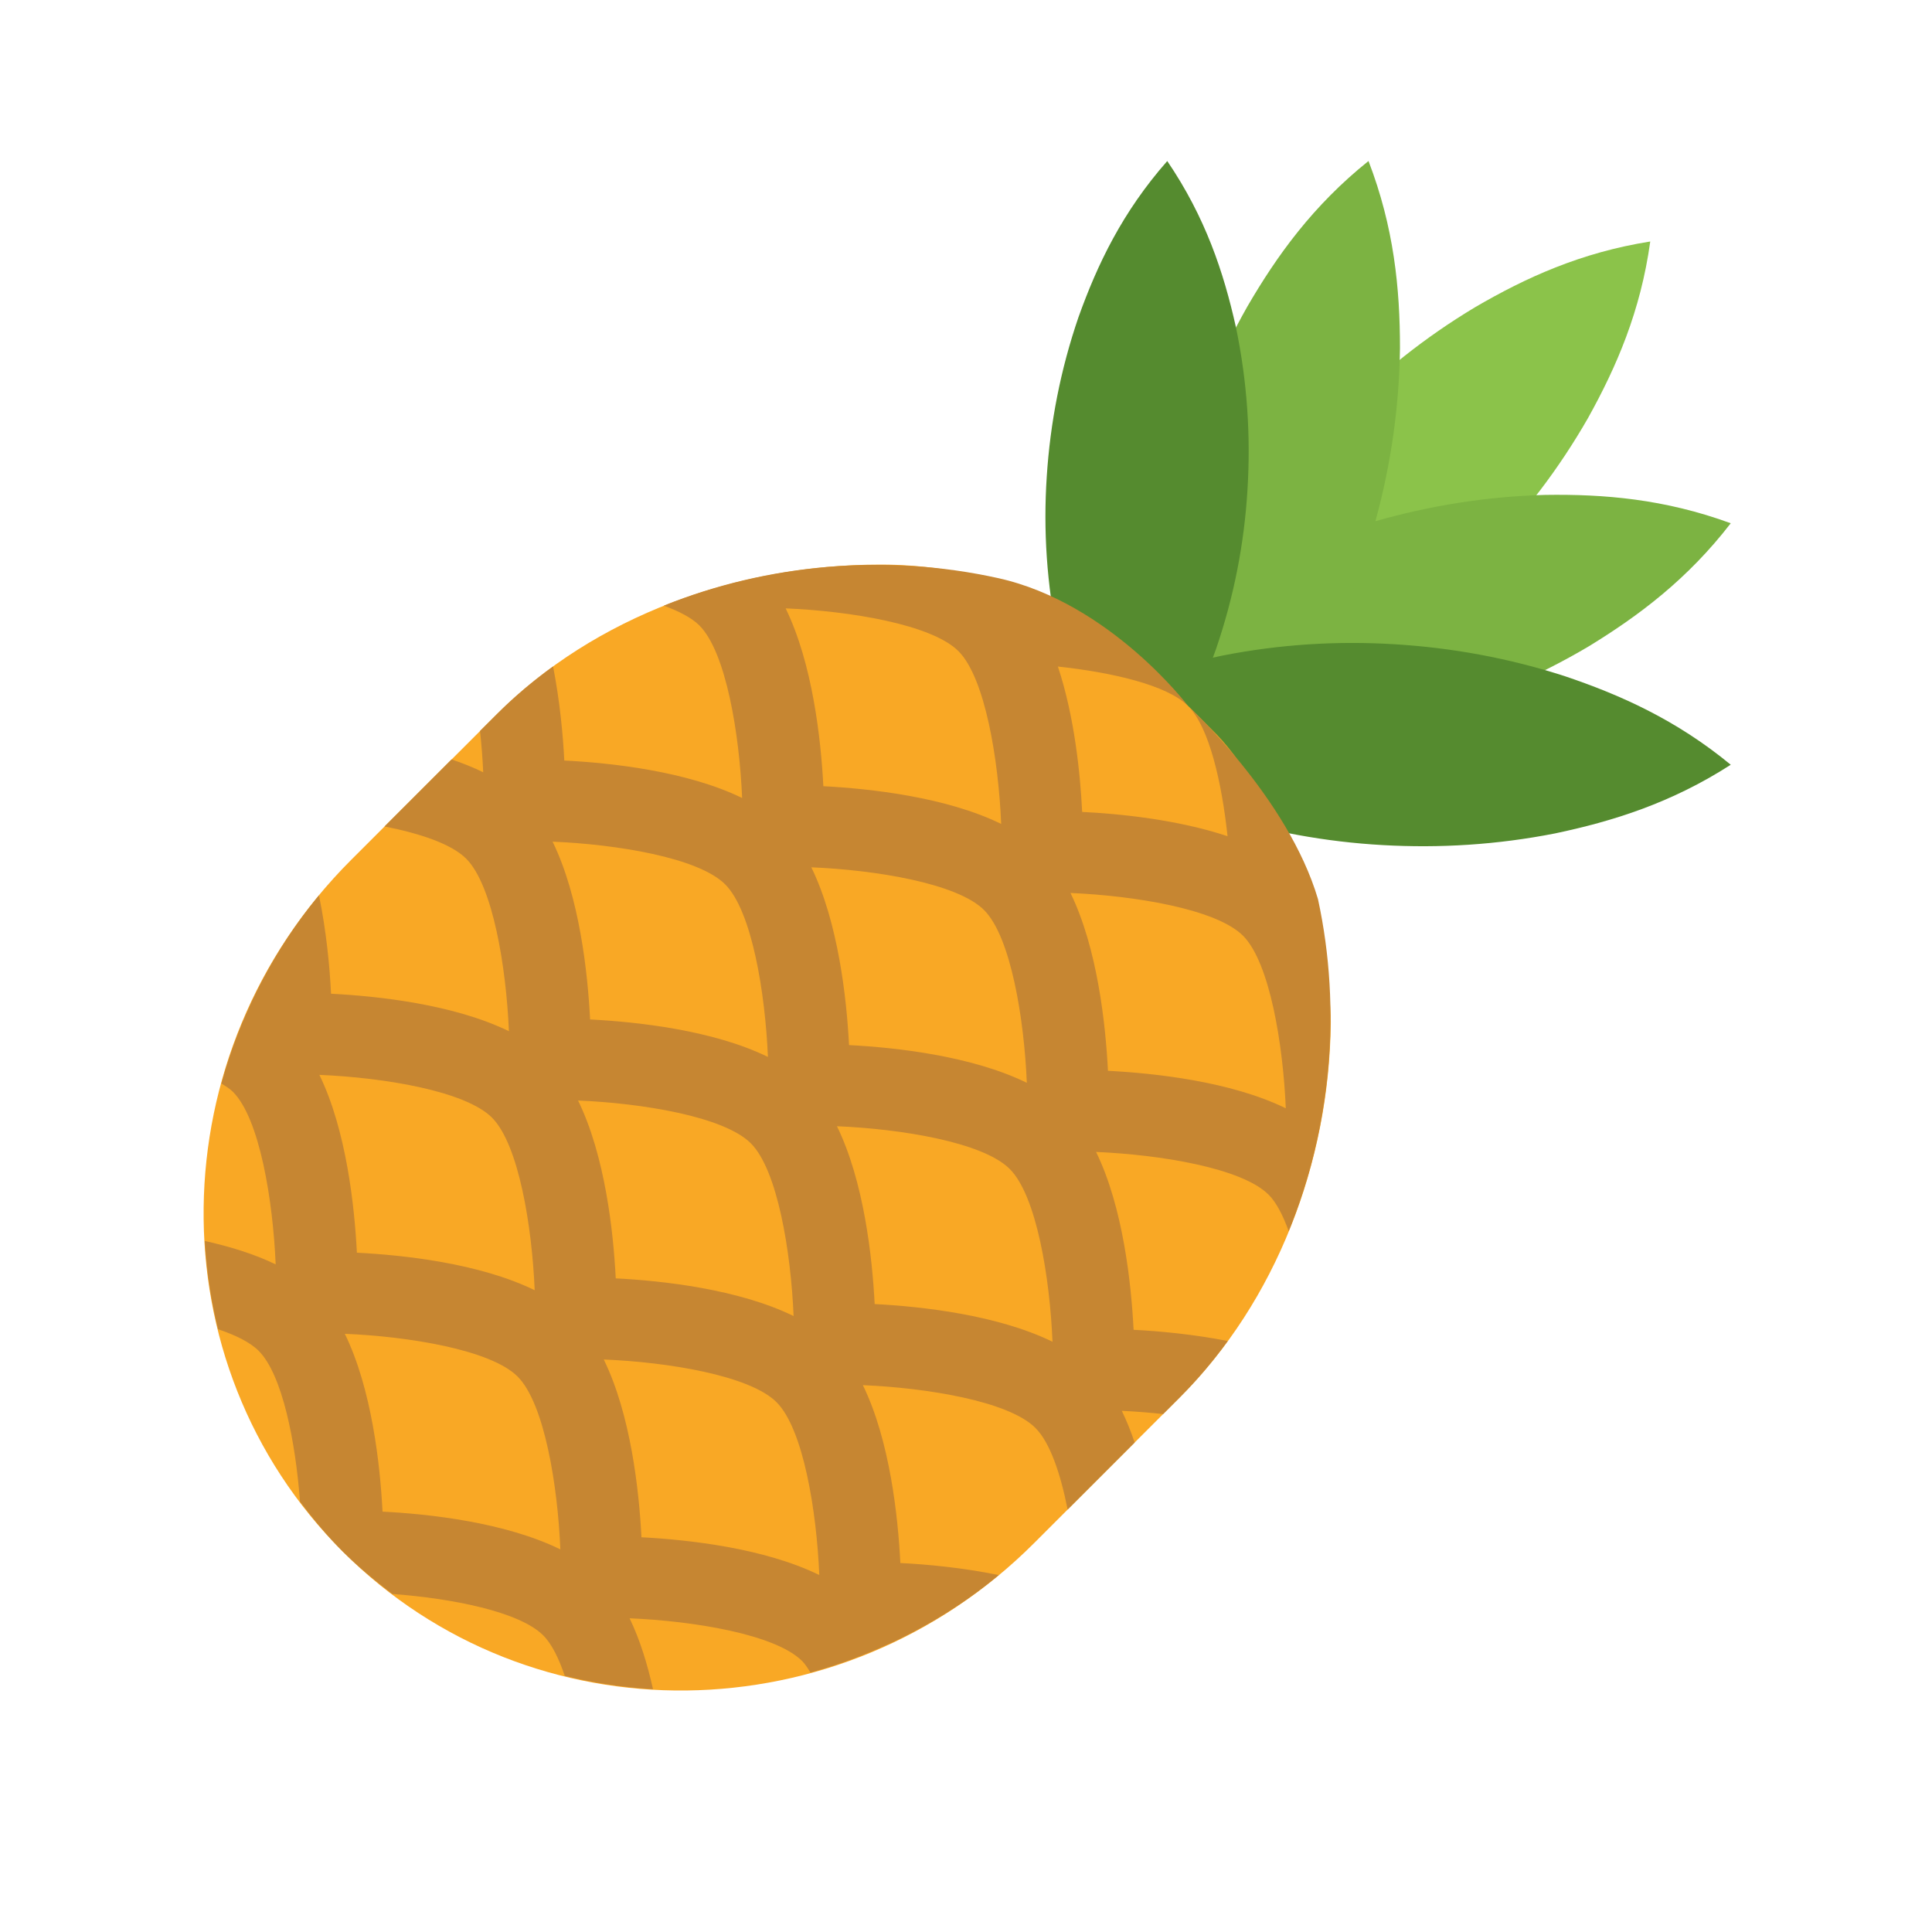 ﻿<?xml version="1.0" encoding="utf-8"?>
<svg xmlns="http://www.w3.org/2000/svg" width="480" height="480" viewBox="0 0 48 48">
  <path fill="#8BC34A" d="M29.201,18.041c0.243-1.729,0.844-3.107,1.551-4.381c0.721-1.261,1.582-2.383,2.563-3.389c0.98-1.006,2.086-1.89,3.331-2.637C37.904,6.9,39.272,6.274,41,6c-0.239,1.732-0.838,3.113-1.546,4.386c-0.722,1.26-1.582,2.384-2.568,3.384c-0.985,1.002-2.091,1.886-3.336,2.633C32.291,17.135,30.924,17.763,29.201,18.041z" />
  <path fill="#7CB342" d="M43,13c-1.07,1.387-2.279,2.295-3.529,3.059c-1.256,0.744-2.566,1.301-3.924,1.696c-1.356,0.396-2.762,0.624-4.221,0.664c-1.465,0.022-2.973-0.104-4.619-0.712c1.068-1.394,2.276-2.303,3.527-3.065c1.257-0.744,2.566-1.301,3.926-1.689c1.358-0.39,2.764-0.617,4.223-0.657C39.848,12.273,41.354,12.397,43,13z" />
  <path fill="#7CB342" d="M29.536,20.535c-0.628-1.648-0.774-3.166-0.775-4.645c0.018-1.474,0.226-2.896,0.595-4.274c0.368-1.379,0.905-2.712,1.631-3.995C31.729,6.344,32.622,5.106,34,4c0.634,1.649,0.782,3.168,0.782,4.646c-0.019,1.473-0.226,2.896-0.602,4.272c-0.374,1.377-0.911,2.711-1.638,3.993C31.798,18.189,30.908,19.428,29.536,20.535z" />
  <path fill="#558B2F" d="M43,19c-1.478,0.951-2.926,1.403-4.365,1.706c-1.438,0.283-2.864,0.37-4.281,0.29c-1.417-0.08-2.823-0.333-4.219-0.783c-1.395-0.467-2.779-1.088-4.135-2.212c1.478-0.957,2.926-1.412,4.365-1.712c1.438-0.283,2.865-0.37,4.281-0.283c1.417,0.086,2.823,0.34,4.219,0.789C40.259,17.264,41.645,17.883,43,19z" />
  <path fill="#558B2F" d="M29,4.001c0.95,1.398,1.402,2.765,1.705,4.122c0.283,1.356,0.37,2.7,0.289,4.034c-0.079,1.333-0.333,2.656-0.782,3.967c-0.468,1.31-1.089,2.609-2.212,3.877c-0.957-1.398-1.411-2.765-1.712-4.123c-0.282-1.356-0.37-2.7-0.282-4.033c0.086-1.333,0.34-2.656,0.789-3.966C27.264,6.569,27.883,5.27,29,4.001z" />
  <path fill="#F9A825" d="M29.313,34.717c2.384-2.384,3.714-5.82,3.75-9.313c0.019-1.813-1.305-5.563-2.833-7.154c-0.68-0.68-0.71-0.71-0.71-0.71l-0.894-0.894c0,0-2.418-2.619-6.751-2.619c-3.569,0-7.107,1.292-9.533,3.72c-0.162,0.162-3.458,3.457-3.622,3.621c-4.8,4.8-4.893,12.491-0.207,17.178c4.687,4.686,12.378,4.593,17.178-0.207C25.794,38.235,29.211,34.819,29.313,34.717z" />
  <path fill="#C68632" d="M22.076,40.848c0.002,0,0.003,0,0.004,0c0.962-0.446,1.886-1.009,2.734-1.716c-0.898-0.184-1.79-0.267-2.445-0.299c-0.058-1.155-0.261-3.047-0.931-4.419c1.581,0.066,3.622,0.396,4.287,1.063c0.364,0.363,0.625,1.142,0.8,2.028c0.495-0.495,1.127-1.127,1.665-1.665c-0.092-0.275-0.198-0.539-0.319-0.788c0.328,0.015,0.677,0.042,1.027,0.08c0.236-0.236,0.395-0.395,0.415-0.415c0.433-0.434,0.829-0.902,1.191-1.4c-0.863-0.169-1.712-0.247-2.34-0.278c-0.059-1.155-0.262-3.047-0.932-4.419c1.582,0.067,3.621,0.396,4.287,1.062c0.196,0.197,0.359,0.52,0.498,0.906c1.047-2.556,1.328-5.479,0.728-8.249c-0.745-2.525-3.226-4.798-3.226-4.798c0.523,0.523,0.836,1.9,0.979,3.234c-1.241-0.412-2.671-0.557-3.612-0.603c-0.046-0.941-0.19-2.372-0.603-3.612c1.334,0.144,2.711,0.456,3.235,0.98c0,0-1.936-2.561-4.72-3.177c-2.786-0.616-5.731-0.354-8.307,0.684c0.377,0.138,0.691,0.3,0.884,0.491c0.666,0.666,0.996,2.707,1.063,4.288c-1.371-0.669-3.264-0.873-4.418-0.931c-0.032-0.629-0.11-1.476-0.279-2.338c-0.498,0.36-0.968,0.756-1.4,1.189c-0.032,0.031-0.188,0.188-0.415,0.414c0.038,0.351,0.065,0.699,0.079,1.027c-0.247-0.121-0.512-0.228-0.787-0.319c-0.539,0.539-1.17,1.17-1.665,1.665c0.887,0.175,1.665,0.436,2.029,0.8c0.665,0.666,0.995,2.706,1.062,4.287c-1.372-0.67-3.264-0.873-4.419-0.931c-0.032-0.655-0.115-1.547-0.3-2.445c-0.705,0.85-1.27,1.771-1.715,2.734c0,0.001,0,0.002,0,0.003l0,0c-0.293,0.631-0.529,1.279-0.709,1.939c0.106,0.065,0.212,0.132,0.286,0.206c0.666,0.666,0.995,2.706,1.062,4.287c-0.533-0.259-1.145-0.444-1.761-0.582c0.042,0.739,0.152,1.473,0.33,2.193c0.434,0.147,0.794,0.323,1.007,0.535c0.593,0.593,0.918,2.271,1.029,3.75c0.324,0.427,0.669,0.845,1.058,1.234c0.39,0.389,0.808,0.733,1.234,1.058c1.479,0.111,3.157,0.437,3.75,1.029c0.213,0.213,0.388,0.573,0.536,1.007c0.72,0.178,1.453,0.288,2.192,0.33c-0.138-0.616-0.323-1.228-0.582-1.761c1.581,0.066,3.621,0.396,4.287,1.062c0.074,0.074,0.141,0.18,0.206,0.286c0.66-0.18,1.309-0.416,1.94-0.708C22.077,40.848,22.077,40.848,22.076,40.848z M26.149,33.335c-1.371-0.67-3.263-0.877-4.418-0.936c-0.059-1.155-0.266-3.047-0.937-4.418c1.583,0.065,3.627,0.395,4.293,1.062C25.754,29.709,26.084,31.752,26.149,33.335z M19.717,32.697c-1.372-0.671-3.263-0.878-4.419-0.936c-0.058-1.156-0.265-3.047-0.936-4.419c1.582,0.066,3.626,0.396,4.292,1.063C19.321,29.071,19.65,31.114,19.717,32.697z M30.883,23.248c0.665,0.666,0.995,2.706,1.062,4.287c-1.372-0.67-3.264-0.872-4.418-0.931c-0.058-1.154-0.262-3.046-0.931-4.418C28.177,22.253,30.217,22.582,30.883,23.248z M25.511,26.902c-1.371-0.671-3.262-0.878-4.417-0.937c-0.059-1.155-0.267-3.045-0.937-4.417c1.583,0.065,3.626,0.396,4.292,1.062S25.445,25.319,25.511,26.902z M19.519,15.115c1.582,0.065,3.625,0.396,4.292,1.061c0.001,0.001,0.001,0.001,0.002,0.002c0.665,0.667,0.995,2.71,1.061,4.292c-1.371-0.671-3.262-0.877-4.418-0.937C20.397,18.378,20.189,16.487,19.519,15.115z M13.729,20.911c1.582,0.065,3.623,0.395,4.288,1.061c0.666,0.666,0.995,2.706,1.062,4.287c-1.371-0.67-3.264-0.872-4.418-0.931C14.602,24.174,14.399,22.281,13.729,20.911z M7.935,26.705c1.582,0.065,3.622,0.396,4.288,1.062c0.665,0.666,0.995,2.705,1.061,4.288c-1.371-0.671-3.264-0.874-4.417-0.932C8.808,29.969,8.604,28.076,7.935,26.705z M9.504,37.556c-0.059-1.156-0.266-3.046-0.937-4.418c1.583,0.066,3.626,0.396,4.293,1.062c0.666,0.667,0.996,2.71,1.062,4.294C12.55,37.821,10.66,37.614,9.504,37.556z M15.937,38.193c-0.059-1.155-0.265-3.046-0.937-4.417c1.583,0.065,3.627,0.395,4.293,1.061c0.667,0.668,0.996,2.71,1.062,4.294C18.983,38.459,17.093,38.253,15.937,38.193z" />
</svg>